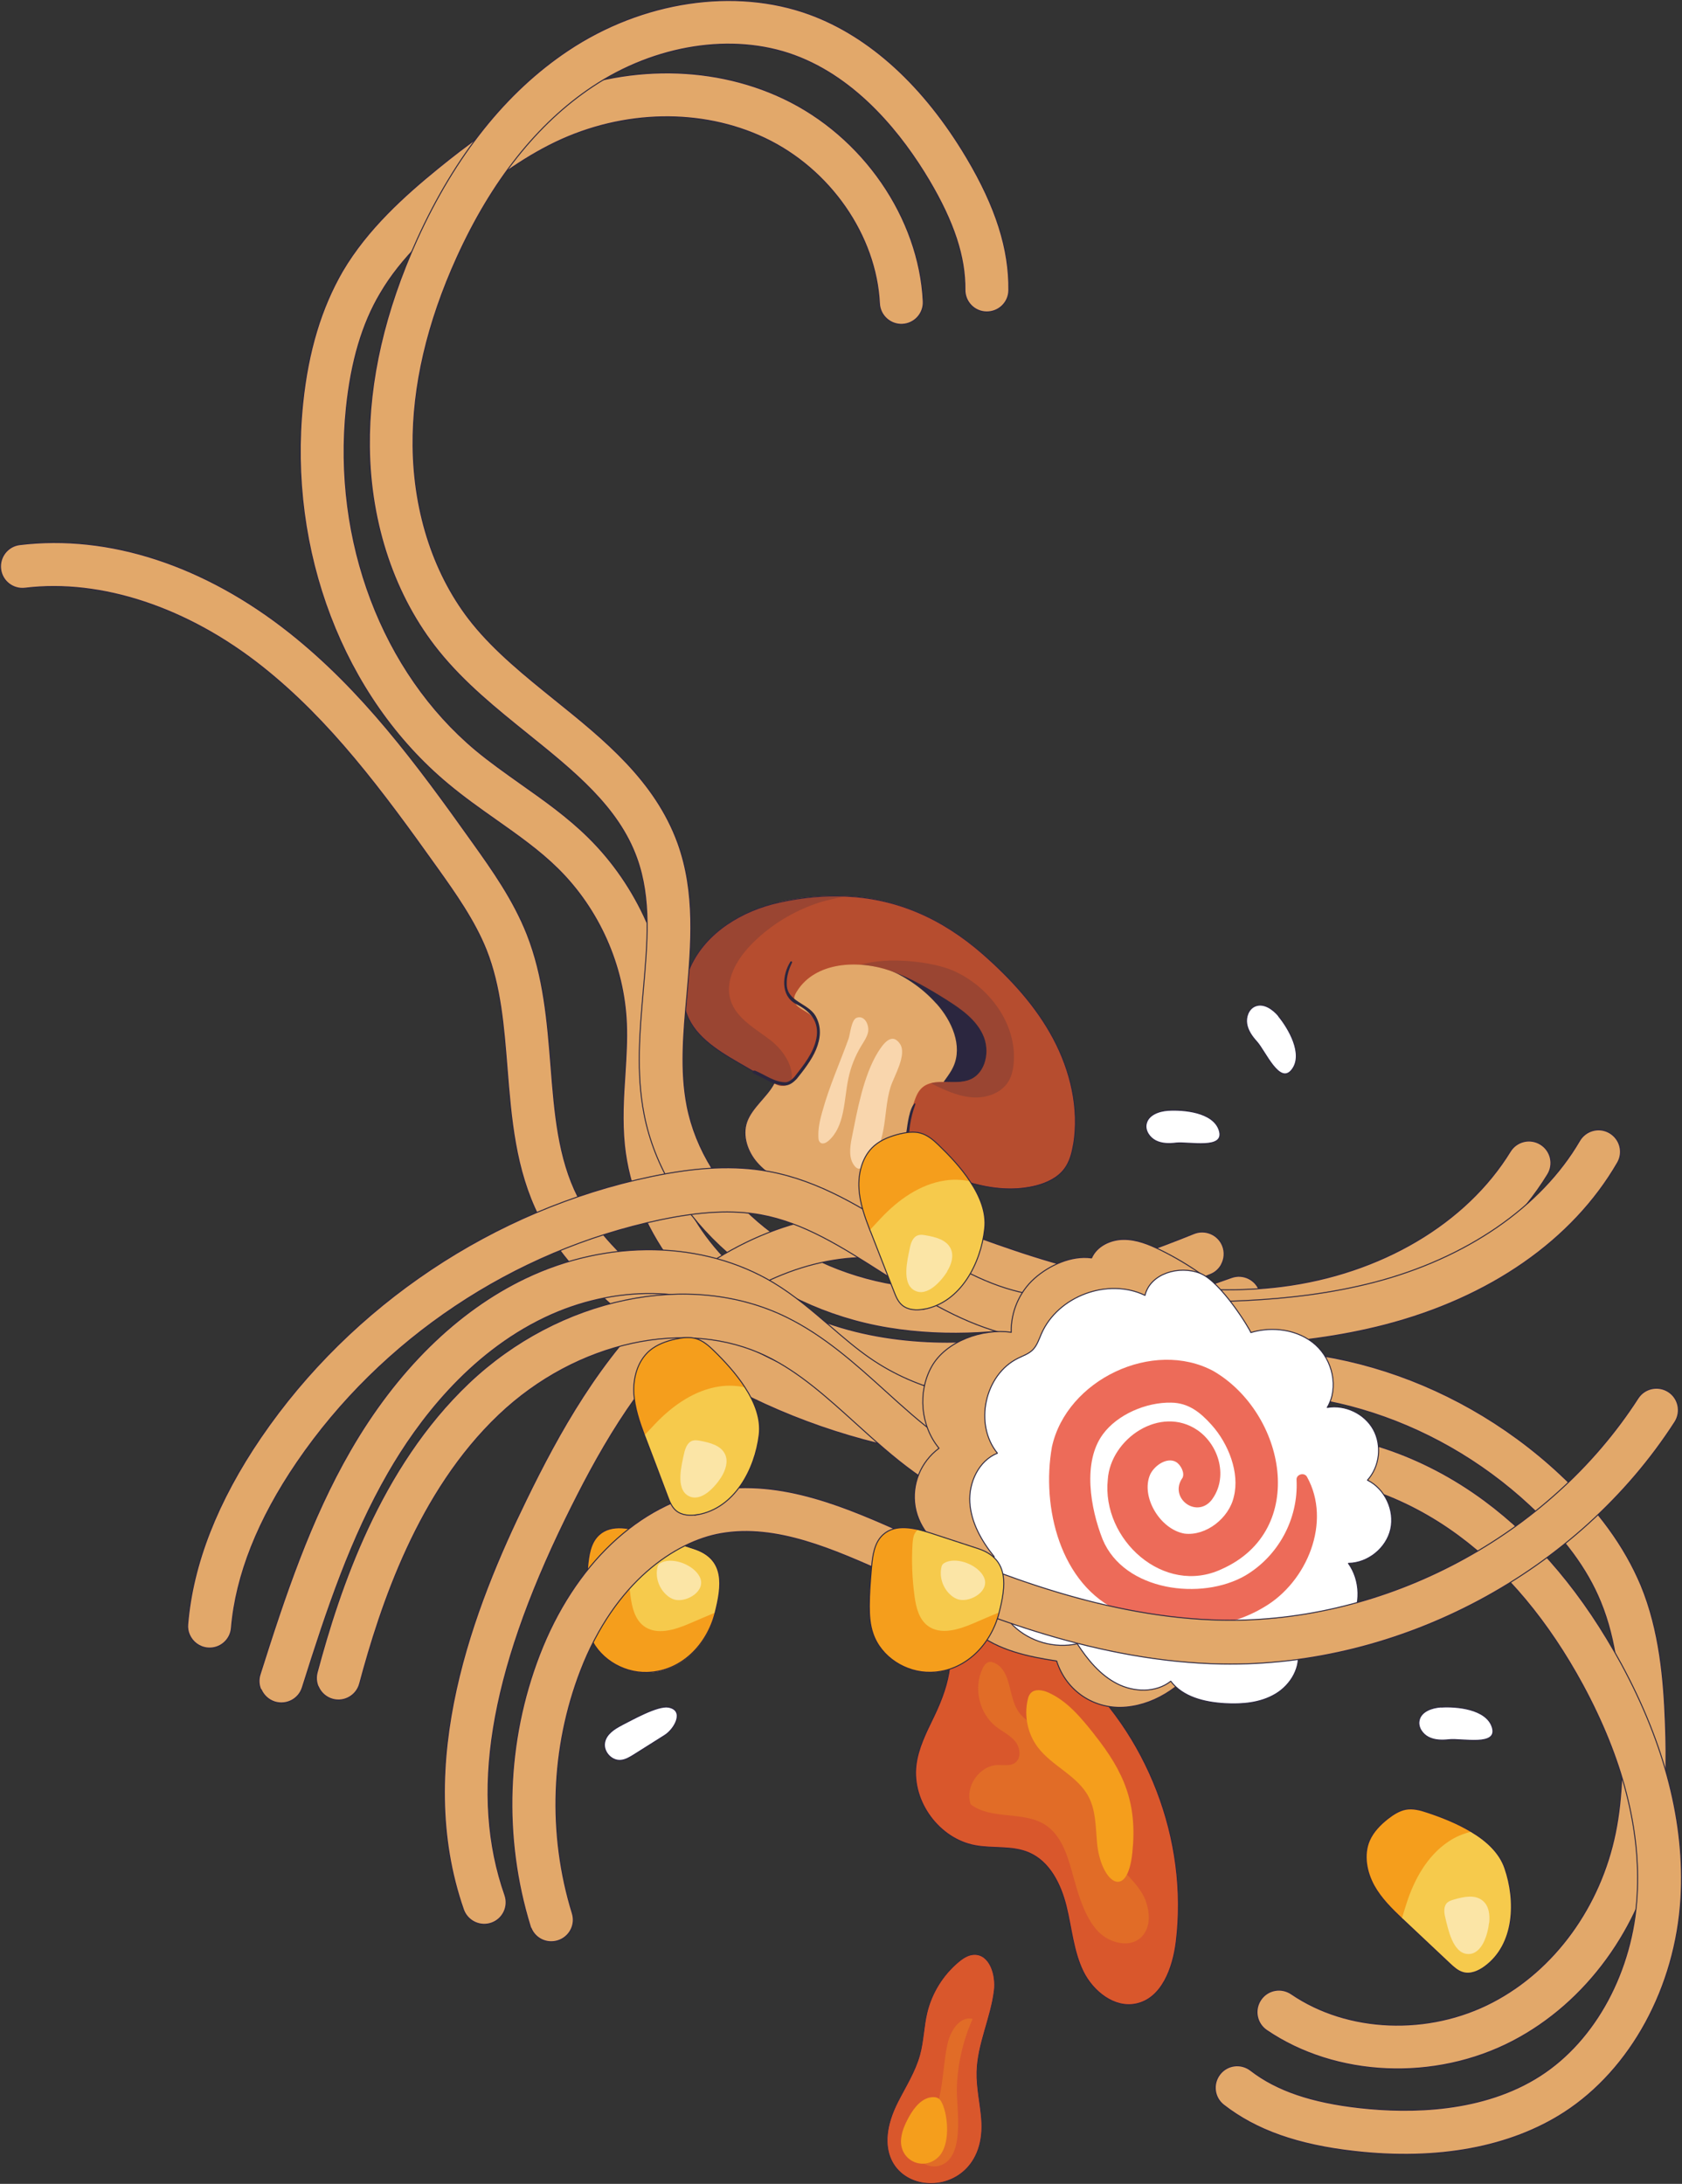 <?xml version="1.0" encoding="UTF-8"?> <svg xmlns="http://www.w3.org/2000/svg" viewBox="0 0 516.658 670.788" fill="none"><rect x="0" y="0" width="516.658" height="670.788" fill="#333333" stroke="none"/><path d="M238.631 328.104C239.481 334.501 231.494 338.495 229.35 344.596C227.871 348.848 229.534 353.73 232.493 357.132C235.451 360.533 239.555 362.751 243.623 364.713C252.868 369.187 262.481 372.884 272.354 375.768C274.461 376.396 276.681 376.951 278.825 376.581C283.3 375.768 286.037 371.072 287.034 366.635C288.069 362.198 288.034 357.464 289.918 353.322C290.473 352.14 291.213 350.955 292.361 350.328C293.95 349.44 295.91 349.773 297.722 349.92C302.566 350.29 307.558 348.995 311.44 346.111C319.686 339.937 321.238 327.512 317.134 318.083C313.029 308.653 304.526 301.814 295.577 296.785C285.407 291.053 273.981 287.059 262.333 287.169C250.685 287.281 238.742 291.828 231.309 300.814C227.945 304.881 225.948 311.722 228.684 316.641C231.199 321.188 237.854 322.335 238.631 328.177V328.104Z" fill="#E2A86A"></path><path d="M287.626 308.248C292.358 313.534 295.76 321.188 292.84 327.624C291.618 330.321 289.401 332.503 288.069 335.165C286.739 337.83 286.517 341.527 288.846 343.376C289.734 344.079 290.881 344.411 291.988 344.669C300.087 346.518 309.997 344.669 314.027 337.423C315.729 334.391 316.136 330.804 316.099 327.327C315.986 318.823 312.992 310.242 307.113 304.106C303.046 299.852 297.757 296.932 292.358 294.565C287.589 292.496 266.363 284.802 262.111 291.201C259.189 295.6 269.765 296.525 272.317 297.56C278.123 299.927 283.41 303.551 287.589 308.248H287.626Z" fill="#2B263F"></path><path d="M239.371 277.111C227.982 279.59 216.889 286.244 212.045 296.82C210.122 300.999 209.272 305.806 210.492 310.207C212.562 317.786 219.921 322.445 226.725 326.367L237.116 332.393C238.04 332.948 239.039 333.503 240.111 333.538C242.256 333.688 243.994 331.876 245.399 330.211C247.691 327.474 250.058 324.627 251.055 321.225C252.093 317.824 251.463 313.609 248.616 311.465C246.841 310.132 244.178 309.32 243.957 307.1C243.846 306.176 244.289 305.251 244.807 304.476C250.428 295.415 263.628 294.675 273.649 298.227C279.64 300.334 285.187 303.589 290.548 306.953C295.06 309.8 299.719 313.017 301.936 317.861C304.193 322.705 302.861 329.584 297.945 331.616C293.21 333.576 286.852 330.691 283.115 334.206C281.932 335.315 281.305 336.905 280.785 338.457C279.565 342.119 278.825 345.926 278.531 349.773C278.421 351.438 278.421 353.212 279.308 354.58C280.083 355.762 281.415 356.429 282.672 357.057C293.728 362.493 306.153 367.19 318.096 364.193C321.46 363.343 324.862 361.791 326.934 359.016C328.562 356.872 329.264 354.21 329.706 351.585C331.556 340.455 328.819 328.844 323.495 318.858C318.171 308.875 310.367 300.407 301.901 292.975C283.707 277.038 263.296 271.862 239.334 277.038L239.371 277.111Z" fill="#D9572C"></path><path opacity="0.2" d="M326.969 359.091C324.862 361.863 321.498 363.418 318.133 364.268C306.188 367.227 293.728 362.568 282.707 357.132C281.415 356.502 280.12 355.837 279.343 354.654C278.418 353.25 278.418 351.473 278.568 349.81C278.825 345.964 279.603 342.154 280.823 338.495C281.34 336.943 281.932 335.388 283.115 334.243C283.93 333.466 284.889 333.021 285.924 332.726C289.586 331.764 294.245 333.171 297.907 331.654C302.824 329.619 304.118 322.743 301.899 317.899C299.644 313.054 295.023 309.837 290.511 306.99C285.149 303.589 279.603 300.372 273.611 298.227C270.727 297.19 267.547 296.525 264.406 296.34C256.602 295.785 248.763 298.005 244.769 304.476C244.252 305.251 243.845 306.176 243.919 307.1C244.141 309.283 246.803 310.132 248.578 311.465C251.425 313.647 252.053 317.824 251.018 321.225C249.983 324.627 247.653 327.474 245.361 330.211C244.658 331.026 243.882 331.914 242.994 332.541C242.107 333.206 241.145 333.613 240.036 333.538C238.964 333.466 238.002 332.911 237.041 332.393C233.602 330.396 230.126 328.399 226.687 326.367C219.92 322.445 212.525 317.786 210.454 310.207C209.271 305.768 210.121 300.999 212.007 296.82C216.851 286.244 227.981 279.59 239.334 277.111C246.396 275.559 253.125 274.931 259.596 275.226C275.091 275.891 289.069 281.77 301.864 293.013C310.367 300.482 318.133 308.95 323.458 318.896C328.782 328.879 331.519 340.455 329.669 351.623C329.227 354.247 328.487 356.947 326.897 359.054L326.969 359.091Z" fill="#2B263F"></path><path opacity="0.2" d="M243.032 332.541C242.144 333.206 241.183 333.613 240.073 333.538C239.001 333.466 238.039 332.911 237.078 332.393C233.639 330.396 230.163 328.399 226.724 326.367C219.957 322.445 212.562 317.786 210.491 310.207C209.308 305.768 210.158 300.999 212.044 296.82C216.888 286.244 228.019 279.59 239.371 277.111C246.433 275.559 253.163 274.931 259.634 275.226C256.972 275.928 254.2 276.408 251.72 277.186C243.697 279.81 236.339 284.284 230.496 290.386C226.17 294.935 222.509 301.294 224.432 307.285C226.244 312.942 232.123 315.976 236.782 319.598C240.739 322.705 244.178 327.992 242.995 332.466L243.032 332.541Z" fill="#2B263F"></path><path opacity="0.2" d="M309.74 332.208C307.63 335.648 303.304 337.238 299.237 337.09C295.208 336.94 291.361 335.35 287.701 333.613C287.109 333.318 286.517 333.021 285.924 332.726C289.586 331.764 294.245 333.171 297.907 331.654C302.824 329.619 304.118 322.743 301.899 317.899C299.644 313.054 295.023 309.837 290.511 306.99C285.149 303.589 279.603 300.372 273.611 298.227C270.727 297.19 267.547 296.525 264.406 296.34C272.834 293.715 286.517 295.453 292.543 298.042C303.601 302.774 312.217 314.164 311.402 326.182C311.255 328.289 310.847 330.396 309.74 332.208Z" fill="#2B263F"></path><path d="M252.61 341.342C251.87 343.966 251.24 346.666 251.388 349.403C251.388 349.995 251.538 350.623 252.018 350.993C252.758 351.548 253.792 350.993 254.457 350.438C259.561 345.964 259.191 338.087 260.559 331.431C261.299 327.807 262.668 324.332 264.59 321.188C265.365 319.896 266.29 318.601 266.623 317.121C267.105 315.087 265.735 311.722 263.148 312.609C261.484 313.202 261.151 317.714 260.634 319.118C257.934 326.587 254.717 333.688 252.61 341.379V341.342Z" fill="#F9D6AD"></path><path d="M261.631 349.55C261.039 352.51 260.631 355.947 262.591 358.241C262.851 358.536 263.183 358.831 263.591 358.944C264.146 359.054 264.7 358.759 265.143 358.426C268.805 355.874 270.542 351.363 271.354 346.963C272.169 342.562 272.244 338.05 273.574 333.798C274.574 330.656 278.713 323.887 276.421 320.598C273.944 316.974 271.282 320.598 269.655 323.223C265.18 330.506 263.293 341.267 261.631 349.55Z" fill="#F9D6AD"></path><path d="M329.744 351.658C331.594 340.492 328.857 328.917 323.533 318.933C318.208 308.95 310.442 300.519 301.936 293.048C289.106 281.807 275.166 275.928 259.671 275.264C253.2 274.966 246.434 275.596 239.408 277.148C228.019 279.625 216.926 286.282 212.082 296.857C210.159 301.037 209.309 305.843 210.529 310.242C212.6 317.824 219.995 322.483 226.762 326.402C230.201 328.399 233.677 330.396 237.116 332.431C237.338 332.541 237.523 332.651 237.745 332.763C235.711 336.758 230.977 340.122 229.387 344.596C227.909 348.848 229.572 353.73 232.531 357.132C235.489 360.533 239.593 362.751 243.661 364.713C252.905 369.187 262.518 372.884 272.392 375.768C274.501 376.396 276.718 376.951 278.863 376.581C283.337 375.768 286.074 371.072 287.071 366.635C287.591 364.378 287.849 362.013 288.219 359.719C297.797 363.898 308.113 366.745 318.096 364.268C321.463 363.418 324.827 361.863 326.934 359.091C328.562 356.947 329.264 354.285 329.706 351.658H329.744Z" stroke="#2B263F" stroke-width="0.26" stroke-linecap="round" stroke-linejoin="round"></path><path d="M231.902 328.844C235.082 330.136 237.966 332.466 241.405 332.431C242.366 332.318 243.291 331.579 244.03 330.766C246.804 327.217 249.91 323.408 250.76 318.971C251.758 313.829 248.912 310.54 244.437 308.358C239.667 305.768 240.296 299.372 242.773 295.415C242.958 295.12 243.439 295.343 243.291 295.675C242.292 297.745 241.59 299.964 241.664 302.219C241.664 307.693 248.061 307.988 250.5 312.02C254.422 318.933 248.912 326.217 244.696 331.431C243.846 332.281 242.884 333.171 241.479 333.391C237.781 333.538 234.675 331.061 231.495 329.731C230.94 329.471 231.31 328.622 231.865 328.879L231.902 328.844Z" fill="#2B263F"></path><path d="M281.155 339.235C279.675 343.302 278.863 347.851 279.415 352.14C279.638 353.507 280.525 354.58 281.71 355.394C286.774 358.204 292.286 360.828 297.795 362.751C298.387 362.936 298.09 363.86 297.5 363.638C291.803 361.606 286.479 359.129 281.193 356.169C278.233 354.542 278.086 350.735 278.418 347.738C278.75 345.371 279.343 340.27 281.008 338.865C281.155 338.937 281.193 339.087 281.155 339.235Z" fill="#2B263F"></path><path d="M386.244 429.719C385.726 430.643 384.952 431.456 383.989 432.086C368.275 442.031 348.306 447.615 324.677 448.76C275.386 451.127 225.762 433.895 188.563 401.466C177.581 391.89 170.222 383.052 165.489 373.661C158.241 359.276 156.984 343.486 155.764 328.214C154.729 315.236 153.767 302.959 149.367 291.828C145.78 282.807 139.753 274.301 134.428 266.833C117.233 242.685 101.333 221.349 80.625 204.894C57.663 186.628 31.075 177.827 7.706 180.674C4.008 181.118 0.643 178.493 0.199 174.795C-0.244 171.097 2.381 167.732 6.079 167.288C33.405 163.96 62.839 173.574 89.019 194.356C111.132 211.92 127.624 234.033 145.41 259.066C151.179 267.165 157.724 276.371 161.902 286.947C167.042 299.964 168.151 313.829 169.224 327.217C170.37 341.822 171.479 355.652 177.544 367.632C181.463 375.398 187.786 382.942 197.401 391.335C232.012 421.51 278.161 437.52 324.012 435.338C345.311 434.303 363.06 429.386 376.778 420.733C379.922 418.736 384.099 419.698 386.096 422.84C387.466 425.022 387.466 427.684 386.244 429.791V429.719Z" fill="#E2A86A" stroke="#2B263F" stroke-width="0.3" stroke-miterlimit="10"></path><path d="M386.504 402.059C385.726 403.426 384.469 404.536 382.879 405.091C359.066 413.559 335.66 421.398 311.44 424.467C283.225 428.016 257.379 424.21 236.634 413.484C211.637 400.544 194.479 376.913 191.817 351.88C191.041 344.449 191.484 337.125 191.965 330.064C192.298 324.59 192.631 319.451 192.409 314.312C191.669 296.6 183.978 279.293 171.331 266.833C165.711 261.286 159.203 256.699 152.288 251.82C147.407 248.38 142.341 244.793 137.571 240.8C105.401 213.991 88.317 169.211 92.976 123.914C94.64 107.754 98.707 94.516 105.179 83.312C112.833 70.296 124.296 60.053 134.502 51.734C142.933 44.893 153.102 37.127 164.897 31.507C189.339 19.822 217.627 19.341 240.59 30.213C265.07 41.787 282.337 66.857 283.595 92.557C283.78 96.291 280.895 99.435 277.198 99.619C273.501 99.804 270.319 96.92 270.135 93.222C269.1 72.33 254.937 51.918 234.822 42.415C215.483 33.282 191.521 33.726 170.703 43.672C160.201 48.701 150.809 55.838 143.007 62.198C133.282 70.111 123.335 78.986 116.826 90.153C111.243 99.546 107.878 111.083 106.399 125.282C102.183 166.179 117.455 206.448 146.187 230.446C150.55 234.07 155.172 237.324 160.053 240.8C167.079 245.755 174.364 250.895 180.761 257.217C195.81 272.047 204.944 292.643 205.831 313.757C206.09 319.598 205.72 325.367 205.351 330.914C204.907 337.717 204.5 344.151 205.166 350.475C207.348 371.072 221.732 390.633 242.772 401.504C265.883 413.449 291.916 413.337 309.702 411.082C332.591 408.197 354.335 400.914 378.295 392.408C381.807 391.151 385.654 393 386.911 396.512C387.576 398.434 387.354 400.469 386.429 402.096L386.504 402.059Z" fill="#E2A86A" stroke="#2B263F" stroke-width="0.3" stroke-miterlimit="10"></path><path d="M375.153 388.526C374.413 389.818 373.304 390.856 371.824 391.445C347.161 401.466 310.072 414.039 272.872 407.903C234.971 401.651 204.131 374.658 197.845 342.267C195.368 329.584 196.514 316.751 197.586 304.363C198.88 289.796 200.101 276.003 195.553 263.503C189.895 247.862 176.361 236.991 162.088 225.491C152.51 217.763 142.6 209.812 134.724 200.013C121.264 183.337 113.721 161.039 113.462 137.263C113.24 116.888 118.195 95.441 128.142 73.513C139.864 47.703 155.469 28.179 174.475 15.495C197.29 0.261 225.689 -3.992 248.615 4.365C267.14 11.132 283.817 26.367 296.945 48.442C305.931 63.566 310.035 76.508 309.887 89.155C309.85 92.889 306.78 95.848 303.046 95.811C299.312 95.774 296.352 92.705 296.39 88.97C296.502 78.912 292.988 68.225 285.334 55.32C277.311 41.824 263.628 24.222 243.993 17.012C225.061 10.06 201.284 13.758 181.945 26.663C165.046 37.941 151.068 55.542 140.382 79.06C131.248 99.176 126.7 118.7 126.885 137.078C127.107 157.859 133.578 177.198 145.152 191.509C152.141 200.161 161.459 207.668 170.482 214.952C185.606 227.118 201.21 239.727 208.199 258.882C213.745 274.191 212.34 290.128 211.009 305.548C209.937 317.529 208.938 328.879 211.046 339.677C216.297 366.635 242.588 389.228 275.016 394.552C308.888 400.136 343.574 388.304 366.722 378.91C370.159 377.505 374.116 379.17 375.523 382.61C376.336 384.607 376.113 386.751 375.153 388.488V388.526Z" fill="#E2A86A" stroke="#2B263F" stroke-width="0.3" stroke-miterlimit="10"></path><path d="M142.563 587.058C142.563 587.058 142.453 586.761 142.379 586.613C126.589 541.464 145.818 493.135 161.644 460.668C171.591 440.257 184.385 416.998 203.651 399.212C224.765 379.725 250.723 370.294 274.831 373.291C284.964 374.548 294.43 377.95 303.601 381.202C305.153 381.757 306.671 382.312 308.223 382.829C340.874 394.257 368.867 398.287 393.753 395.145C424.11 391.298 450.327 375.806 463.898 353.692C465.857 350.513 469.999 349.513 473.181 351.473C476.36 353.432 477.358 357.574 475.398 360.756C459.721 386.344 429.806 404.203 395.452 408.53C368.46 411.932 338.47 407.718 303.786 395.587C302.234 395.032 300.642 394.477 299.089 393.923C290.216 390.781 281.857 387.786 273.169 386.676C253.312 384.199 230.718 392.593 212.784 409.122C195.146 425.392 183.165 447.283 173.736 466.547C150.255 514.656 144.338 551.375 155.099 582.102C156.319 585.616 154.47 589.46 150.957 590.683C147.593 591.865 143.932 590.2 142.526 586.983L142.563 587.058Z" fill="#E2A86A" stroke="#2B263F" stroke-width="0.3" stroke-miterlimit="10"></path><path d="M58.18 502.121C57.736 501.121 57.551 500.049 57.662 498.866C59.215 480.34 66.796 461.038 80.145 441.477C107.989 400.729 151.659 371.551 199.952 361.421C214.225 358.426 225.688 357.909 236.042 359.794C251.868 362.678 265.218 371.219 278.161 379.465C289.141 386.491 299.497 393.11 311.07 396.29C320.426 398.879 330.854 399.174 340.022 399.472C369.642 400.321 396.265 400.506 421.89 393.925C450.29 386.601 473.363 370.739 485.196 350.4C487.083 347.183 491.188 346.076 494.405 347.961C497.622 349.845 498.731 353.952 496.844 357.169C483.052 380.982 457.611 398.657 425.257 407.013C397.929 414.039 370.307 413.891 339.617 413.004C329.669 412.709 318.391 412.377 307.445 409.342C293.948 405.608 282.227 398.102 270.912 390.891C258.562 383.014 246.876 375.546 233.638 373.141C225.06 371.589 215.261 372.069 202.725 374.696C157.797 384.124 117.159 411.229 91.275 449.13C79.257 466.732 72.453 483.854 71.085 500.049C70.789 503.748 67.498 506.52 63.801 506.188C61.249 505.965 59.141 504.338 58.18 502.121Z" fill="#E2A86A" stroke="#2B263F" stroke-width="0.3" stroke-miterlimit="10"></path><path d="M198.731 513.731C191.077 513.916 183.349 509.035 180.908 501.788C179.984 499.124 179.799 496.242 179.799 493.43C179.799 489.473 180.132 485.554 180.464 481.672C180.797 477.973 181.278 473.906 184.051 471.466C186.862 468.914 190.855 469.024 194.701 469.912C196.069 470.246 197.4 470.616 198.694 471.021C203.501 472.576 208.345 474.166 213.153 475.755C222.804 478.897 221.768 487.033 219.698 495.317C219.698 495.389 219.661 495.502 219.624 495.612C217.146 505.338 209.307 513.509 198.768 513.769L198.731 513.731Z" fill="#F6CA4C"></path><path d="M198.731 513.731C191.077 513.916 183.349 509.035 180.908 501.788C179.984 499.124 179.799 496.242 179.799 493.43C179.799 489.473 180.132 485.554 180.464 481.672C180.797 477.973 181.278 473.906 184.051 471.466C186.862 468.914 190.855 469.024 194.701 469.912C194.442 470.134 194.22 470.394 194.035 470.651C193.296 471.651 193.185 472.981 193.074 474.238C192.741 479.637 192.963 485.074 193.702 490.435C194.146 493.762 195.034 497.349 197.659 499.384C201.653 502.453 207.347 500.604 211.969 498.606C214.521 497.497 217.109 496.389 219.698 495.317C219.698 495.389 219.661 495.502 219.624 495.612C217.146 505.338 209.307 513.509 198.768 513.769L198.731 513.731Z" fill="#F59E1C"></path><path d="M213.153 475.68C208.345 474.091 203.501 472.539 198.694 470.949C193.813 469.359 187.86 467.952 184.051 471.391C181.278 473.868 180.797 477.938 180.464 481.634C180.132 485.554 179.799 489.473 179.799 493.392C179.799 496.204 179.984 499.089 180.908 501.751C183.349 509.035 191.077 513.916 198.731 513.694C209.27 513.436 217.109 505.225 219.624 495.537C221.768 487.143 222.915 478.862 213.153 475.68Z" stroke="#2B263F" stroke-width="0.3" stroke-miterlimit="10"></path><path opacity="0.5" d="M203.353 479.86C202.946 480.045 202.54 480.267 202.281 480.6C202.022 480.932 201.948 481.339 201.874 481.744C201.282 484.999 202.724 488.513 205.387 490.435C206.015 490.878 206.718 491.248 207.494 491.398C211.192 492.135 217.035 488.548 214.927 484.334C213.115 480.747 207.014 478.308 203.353 479.86Z" fill="white"></path><path d="M456.059 604.068C454.137 605.472 451.697 606.545 449.403 605.88C447.813 605.435 446.518 604.253 445.298 603.105C440.714 598.779 436.128 594.489 431.543 590.163C431.248 589.868 430.951 589.573 430.618 589.313C427.402 586.243 424.222 583.101 422.078 579.255C419.748 575.04 418.713 569.751 420.635 565.315C421.818 562.615 423.962 560.433 426.257 558.621C427.919 557.328 429.731 556.144 431.766 555.739C433.983 555.331 436.277 555.921 438.422 556.661C442.564 558.031 447.555 559.953 451.955 562.615C456.614 565.39 460.608 569.049 462.235 573.783C465.71 583.804 465.377 597.264 456.059 604.068Z" fill="#F6CA4C"></path><path d="M430.618 589.313C427.402 586.243 424.222 583.101 422.078 579.255C419.748 575.04 418.713 569.751 420.635 565.315C421.818 562.615 423.962 560.433 426.257 558.621C427.919 557.328 429.731 556.144 431.766 555.739C433.983 555.331 436.277 555.921 438.422 556.661C442.564 558.031 447.555 559.953 451.955 562.615C449.403 563.207 447.001 564.242 444.818 565.722C438.422 570.049 434.428 577.222 432.061 584.581C431.543 586.133 431.101 587.761 430.581 589.35L430.618 589.313Z" fill="#F59E1C"></path><path opacity="0.5" d="M457.429 590.57C457.689 588.131 457.354 585.393 455.469 583.841C453.139 581.844 449.628 582.584 446.668 583.434C445.928 583.656 445.153 583.876 444.561 584.396C443.341 585.541 443.561 587.501 443.969 589.09C444.818 592.567 446.261 599.926 450.81 600.183C455.284 600.443 457.021 594.009 457.391 590.57H457.429Z" fill="white"></path><path d="M456.059 604.068C454.137 605.472 451.697 606.545 449.403 605.88C447.813 605.435 446.518 604.253 445.298 603.105C440.714 598.779 436.128 594.489 431.543 590.163C431.248 589.868 430.951 589.573 430.618 589.313C427.402 586.243 424.222 583.101 422.078 579.255C419.748 575.04 418.713 569.751 420.635 565.315C421.818 562.615 423.962 560.433 426.257 558.621C427.919 557.328 429.731 556.144 431.766 555.739C433.983 555.331 436.277 555.921 438.422 556.661C442.564 558.031 447.555 559.953 451.955 562.615C456.614 565.39 460.608 569.049 462.235 573.783C465.71 583.804 465.377 597.264 456.059 604.068Z" stroke="#2B263F" stroke-width="0.3" stroke-miterlimit="10"></path><path d="M442.636 524.307C439.789 524.492 436.462 525.674 435.908 528.449C435.463 530.518 436.905 532.663 438.827 533.625C440.714 534.588 442.969 534.588 445.078 534.365C448.96 533.92 460.238 536.582 458.389 530.556C456.614 524.824 447.333 524.047 442.674 524.344L442.636 524.307Z" fill="white" stroke="#2B263F" stroke-width="0.3" stroke-linejoin="round"></path><path d="M191.003 529.816C188.673 531.001 186.196 532.625 185.715 535.177C185.16 537.952 187.712 540.871 190.522 540.724C192.112 540.651 193.517 539.764 194.886 538.912C197.992 536.952 201.098 534.992 204.204 533.033C207.31 531.073 210.453 525.269 205.313 524.344C201.948 523.752 193.924 528.336 191.04 529.778L191.003 529.816Z" fill="white" stroke="#2B263F" stroke-width="0.33" stroke-linejoin="round"></path><path d="M283.892 402.096C281.562 402.538 278.9 402.428 277.088 400.876C275.831 399.804 275.166 398.177 274.574 396.622C272.282 390.743 269.99 384.902 267.695 379.023C267.547 378.653 267.4 378.245 267.215 377.875C265.625 373.734 264.108 369.519 263.851 365.118C263.556 360.311 264.885 355.097 268.547 351.917C270.764 349.995 273.649 348.958 276.496 348.256C278.531 347.813 280.675 347.481 282.71 348.036C284.889 348.626 286.702 350.143 288.329 351.733C291.473 354.764 295.17 358.611 297.98 362.901C300.977 367.41 303.046 372.404 302.454 377.433C301.271 387.971 295.208 399.989 283.855 402.134L283.892 402.096Z" fill="#F6CA4C"></path><path d="M267.253 377.838C265.663 373.696 264.146 369.482 263.888 365.08C263.591 360.273 264.923 355.059 268.585 351.88C270.802 349.958 273.686 348.923 276.533 348.221C278.568 347.776 280.713 347.443 282.747 347.998C284.927 348.588 286.739 350.105 288.366 351.695C291.511 354.727 295.208 358.574 298.017 362.863C295.468 362.308 292.84 362.198 290.253 362.603C282.597 363.75 275.906 368.52 270.617 374.141C269.472 375.323 268.362 376.618 267.215 377.8L267.253 377.838Z" fill="#F59E1C"></path><path opacity="0.5" d="M290.918 390.521C292.211 388.451 293.063 385.826 292.063 383.607C290.806 380.797 287.331 379.945 284.297 379.428C283.522 379.28 282.745 379.17 282.005 379.428C280.415 379.91 279.75 381.795 279.455 383.422C278.75 386.934 276.866 394.182 280.895 396.365C284.817 398.509 289.141 393.443 290.991 390.521H290.918Z" fill="white"></path><path d="M283.892 402.096C281.562 402.538 278.9 402.428 277.088 400.876C275.831 399.804 275.166 398.177 274.574 396.622C272.282 390.743 269.99 384.902 267.695 379.023C267.547 378.653 267.4 378.245 267.215 377.875C265.625 373.734 264.108 369.519 263.851 365.118C263.556 360.311 264.885 355.097 268.547 351.917C270.764 349.995 273.649 348.958 276.496 348.256C278.531 347.813 280.675 347.481 282.71 348.036C284.889 348.626 286.702 350.143 288.329 351.733C291.473 354.764 295.17 358.611 297.98 362.901C300.977 367.41 303.046 372.404 302.454 377.433C301.271 387.971 295.208 399.989 283.855 402.134L283.892 402.096Z" stroke="#2B263F" stroke-width="0.3" stroke-miterlimit="10"></path><path d="M80.109 518.983C79.48 517.541 79.369 515.876 79.887 514.286C87.504 490.175 95.343 466.77 107.546 445.618C121.745 420.99 140.382 402.651 161.422 392.593C186.826 380.465 216.001 381.02 237.596 393.997C243.993 397.844 249.54 402.651 254.937 407.273C259.079 410.86 262.998 414.224 267.215 417.146C281.82 427.242 300.237 431.566 317.801 428.979C325.64 427.831 333.221 425.429 341.244 422.84C346.938 421.028 352.855 419.143 358.919 417.738C399.706 408.27 445.743 421.658 479.06 452.682C490.93 463.738 499.026 474.978 504.055 486.886C509.824 500.826 511.082 516.136 511.562 529.298C511.969 540.134 512.007 552.964 509.382 565.759C503.945 592.272 487.268 615.161 464.75 626.919C440.752 639.454 410.355 638.124 389.056 623.629C385.986 621.52 385.174 617.343 387.281 614.236C389.388 611.129 393.568 610.354 396.672 612.461C413.941 624.257 438.79 625.256 458.499 614.938C477.47 605.028 491.558 585.616 496.179 563.022C498.509 551.632 498.471 539.799 498.102 529.778C497.659 517.208 496.549 503.968 491.633 492.025C487.491 481.894 480.355 472.241 469.889 462.518C439.827 434.525 398.484 422.36 362.026 430.863C356.517 432.158 351.118 433.86 345.421 435.673C337.213 438.297 328.747 440.997 319.833 442.291C298.942 445.358 276.976 440.219 259.634 428.201C254.827 424.875 250.463 421.103 246.212 417.478C241.035 413.042 236.154 408.825 230.718 405.535C213.006 394.847 188.711 394.552 167.339 404.758C143.858 415.964 128.29 436.817 119.342 452.347C107.805 472.354 100.52 494.06 92.866 518.353C91.756 521.902 87.948 523.862 84.398 522.755C82.438 522.125 80.996 520.72 80.219 518.983H80.109Z" fill="#E2A86A" stroke="#2B263F" stroke-width="0.3" stroke-miterlimit="10"></path><path d="M97.746 518.095C97.154 516.763 97.006 515.211 97.413 513.694C104.291 487.996 116.642 450.832 143.968 424.837C171.812 398.399 211.933 390.041 241.552 404.573C253.163 410.267 262.703 418.883 271.947 427.242C282.782 437.077 293.06 446.321 305.781 450.24C321.683 455.122 338.507 450.942 356.294 446.468C368.237 443.474 380.55 440.404 393.123 439.997C414.534 439.332 436.867 446.766 455.984 460.891C472.366 473.018 486.491 489.88 497.992 511.069C511.487 535.992 517.663 560.213 516.331 583.026C514.706 610.427 500.948 635.647 480.465 648.885C463.898 659.57 441.674 663.712 416.159 660.828C398.669 658.868 385.874 654.356 375.891 646.593C372.934 644.298 372.416 640.084 374.708 637.124C377.001 634.167 381.215 633.65 384.174 635.942C392.125 642.081 402.773 645.74 417.676 647.405C433.281 649.142 455.577 648.847 473.141 637.532C490.115 626.586 501.503 605.397 502.873 582.252C504.055 561.95 498.434 540.207 486.159 517.503C475.62 498.089 462.788 482.669 447.998 471.761C431.283 459.411 411.982 452.902 393.568 453.494C382.437 453.827 370.824 456.749 359.584 459.558C340.762 464.255 321.275 469.137 301.789 463.145C286.222 458.339 274.351 447.615 262.888 437.225C253.975 429.164 245.545 421.51 235.635 416.666C210.971 404.573 177.1 411.969 153.286 434.598C128.4 458.229 116.937 493.06 110.466 517.171C109.505 520.757 105.807 522.902 102.22 521.94C100.149 521.385 98.559 519.905 97.783 518.095H97.746Z" fill="#E2A86A" stroke="#2B263F" stroke-width="0.3" stroke-miterlimit="10"></path><path d="M328.744 511.734C352.522 532.368 365.13 565.205 361.286 596.449C360.286 604.475 356.922 613.793 349.045 615.493C342.317 616.973 335.698 611.684 332.666 605.472C329.669 599.261 329.152 592.16 327.487 585.468C325.825 578.775 322.423 571.823 316.061 569.086C310.922 566.867 305.006 567.904 299.532 566.867C288.476 564.835 280.045 553.372 281.378 542.204C282.005 536.99 284.447 532.183 286.739 527.449C292.358 515.838 293.135 508.222 290.733 495.944C289.809 491.36 282.967 480.045 291.323 479.195C298.127 478.527 323.568 507.222 328.744 511.734Z" fill="#D9572C"></path><path d="M328.744 511.734C352.522 532.368 365.13 565.205 361.286 596.449C360.286 604.475 356.922 613.793 349.045 615.493C342.317 616.973 335.698 611.684 332.666 605.472C329.669 599.261 329.152 592.16 327.487 585.468C325.825 578.775 322.423 571.823 316.061 569.086C310.922 566.867 305.006 567.904 299.532 566.867C288.476 564.835 280.045 553.372 281.378 542.204C282.005 536.99 284.447 532.183 286.739 527.449C292.358 515.838 293.135 508.222 290.733 495.944C289.809 491.36 282.967 480.045 291.323 479.195C298.127 478.527 323.568 507.222 328.744 511.734Z" stroke="#2B263F" stroke-width="0.26" stroke-miterlimit="10"></path><path opacity="0.3" d="M351.967 583.951C349.528 577.222 341.687 573.338 340.025 566.349C339.172 562.837 340.097 559.176 339.95 555.589C339.542 544.718 329.891 536.547 320.316 531.333C317.541 529.816 314.622 528.336 312.844 525.749C309.702 521.127 310.737 513.694 305.856 510.957C305.118 510.552 304.228 510.292 303.454 510.624C302.714 510.922 302.234 511.659 301.864 512.399C298.942 518.353 300.717 526.192 305.893 530.296C307.853 531.851 310.257 532.923 311.847 534.882C313.437 536.842 313.769 540.169 311.7 541.539C310.22 542.499 308.298 542.094 306.523 542.129C300.827 542.279 296.28 548.822 298.165 554.222C304.563 559.103 314.437 556.144 321.165 560.58C325.715 563.577 327.674 569.196 329.152 574.448C331.076 581.214 333.626 592.42 340.764 595.747C349.23 599.703 355.297 593.16 351.93 583.951H351.967Z" fill="#F59E1C"></path><path d="M336.178 532.775C332.146 527.709 327.894 522.495 322.015 519.87C320.203 519.055 317.799 518.648 316.504 520.165C316.024 520.72 315.801 521.46 315.654 522.2C314.544 527.154 315.691 532.59 318.761 536.657C323.16 542.499 330.964 545.383 334.366 551.854C336.583 556.034 336.548 561.025 336.953 565.759C337.99 578.035 346.271 584.284 347.826 568.976C349.378 554.074 345.421 544.423 336.178 532.81V532.775Z" fill="#F59E1C"></path><path d="M369.199 391.52C365.168 388.673 360.953 386.159 356.514 383.977C352.927 382.202 349.12 380.65 345.089 380.685C341.094 380.722 336.88 382.72 335.29 386.381C329.189 385.494 322.273 388.636 317.689 392.74C313.104 396.844 310.44 403.058 310.625 409.232C301.789 407.938 290.546 411.969 286.184 419.733C281.82 427.537 282.745 437.965 288.439 444.841C282.855 448.945 279.935 455.971 281.118 462.813C282.3 469.654 287.551 475.608 294.208 477.605C289.956 485.444 292.69 495.649 299.644 501.268C306.596 506.89 315.729 508.85 324.567 510.182C327.524 519.463 336.215 525.232 345.939 524.344C355.664 523.457 364.243 517.058 369.717 508.997C375.188 500.936 377.85 491.285 379.59 481.709C384.802 452.645 380.032 418.958 369.199 391.52Z" fill="#E2A86A" stroke="#2B263F" stroke-width="0.3" stroke-linecap="round" stroke-linejoin="round"></path><path d="M368.645 391.113C362.248 388.561 353.3 391.151 351.71 397.879C340.32 392.37 324.9 398.102 319.871 409.712C319.131 411.414 318.541 413.299 317.209 414.631C315.989 415.851 314.287 416.406 312.734 417.183C302.454 422.212 299.127 437.482 306.376 446.358C300.644 448.65 297.537 455.344 297.907 461.481C298.277 467.657 301.494 473.313 305.376 478.123C304.008 485.074 306.116 494.355 311.22 499.309C316.321 504.265 323.975 506.448 330.891 504.893C334.071 509.774 337.917 514.471 343.094 517.133C348.271 519.795 355.037 520.018 359.621 516.393C363.32 521.312 369.977 522.902 376.113 523.272C381.512 523.604 387.206 523.122 391.865 520.313C396.525 517.541 399.816 511.957 398.559 506.667C404.846 507.852 411.242 503.711 414.681 498.311C418.121 492.912 417.936 485.406 414.201 480.192C420.19 480.117 425.849 475.571 427.179 469.727C428.511 463.885 425.404 457.304 420.043 454.642C423.777 450.5 424.555 443.954 421.855 439.074C419.156 434.193 413.202 431.346 407.693 432.306C411.279 426.242 409.357 417.811 404.106 413.079C398.854 408.382 390.943 407.273 384.212 409.307C384.064 408.492 375.078 393.665 368.645 391.113Z" fill="white" stroke="#2B263F" stroke-width="0.3" stroke-linejoin="round"></path><g opacity="0.8"><path d="M363.17 454.049C364.058 452.497 362.691 449.908 361.248 449.058C358.474 447.468 354.555 450.13 353.26 452.977C350.378 459.706 356.292 469.727 363.835 471.059C370.492 471.871 377.555 466.252 378.998 459.706C380.845 452.422 377.37 443.474 372.194 437.705C368.645 433.748 365.058 430.901 359.731 430.828C352.04 430.678 343.204 434.488 338.765 440.552C332.478 449.095 334.92 463.258 338.692 472.833C345.311 488.771 369.087 491.73 382.547 483.927C392.53 478.01 398.854 466.732 398.262 454.604C398.077 452.83 400.666 452.127 401.479 453.642C409.097 467.397 401.554 485.849 388.316 493.615C374.856 501.713 358.031 501.453 344.054 495.02C325.602 486.811 319.833 462.85 323.125 444.399C327.634 423.802 354.185 411.154 372.749 421.14C394.787 434.008 402.146 469.986 375.263 481.967C357.514 490.288 338.322 472.871 340.282 454.419C341.132 441.884 356.477 431.456 367.905 439.332C374.596 444.029 377.37 454.012 372.081 460.853C367.35 466.475 359.029 460.003 363.17 454.012V454.049Z" fill="#E84630"></path></g><path d="M163.123 592.382C163.012 592.16 162.938 591.94 162.864 591.68C154.47 564.465 155.469 534.845 165.711 508.295C176.361 480.672 196.292 461.778 219.07 457.784C240.147 454.087 260.596 463.22 278.603 471.281L280.823 472.279C306.523 483.742 340.542 497.017 375.448 497.647C425.774 498.534 475.878 471.799 503.131 429.496C505.165 426.354 509.307 425.464 512.449 427.462C515.593 429.459 516.481 433.638 514.484 436.78C484.754 482.929 430.101 512.104 375.226 511.107C337.88 510.439 302.231 496.574 275.351 484.594L273.131 483.594C256.085 475.978 238.483 468.064 221.437 471.059C207.496 473.498 188.859 485.851 178.358 513.139C169.224 536.88 168.3 563.392 175.806 587.686C176.916 591.235 174.919 595.007 171.332 596.117C168.004 597.151 164.491 595.489 163.16 592.345L163.123 592.382Z" fill="#E2A86A" stroke="#2B263F" stroke-width="0.3" stroke-miterlimit="10"></path><path d="M214.374 465.217C212.007 465.622 209.382 465.512 207.57 463.923C206.313 462.813 205.684 461.186 205.093 459.633C202.874 453.754 200.655 447.838 198.399 441.956C198.252 441.589 198.104 441.182 197.956 440.812C196.403 436.67 194.961 432.418 194.702 428.016C194.443 423.172 195.848 418.033 199.546 414.854C201.801 412.967 204.649 411.932 207.533 411.304C209.567 410.86 211.748 410.6 213.745 411.154C215.927 411.784 217.702 413.337 219.329 414.926C222.472 417.996 226.096 421.88 228.869 426.204C231.827 430.753 233.824 435.783 233.195 440.774C231.901 451.312 225.689 463.22 214.3 465.252L214.374 465.217Z" fill="#F6CA4C"></path><path d="M197.993 440.774C196.44 436.632 194.998 432.381 194.739 427.979C194.48 423.135 195.885 417.996 199.583 414.816C201.839 412.929 204.686 411.894 207.57 411.267C209.604 410.822 211.786 410.565 213.782 411.119C215.964 411.747 217.739 413.299 219.366 414.889C222.509 417.958 226.133 421.843 228.906 426.169C226.355 425.577 223.729 425.464 221.141 425.834C213.487 426.907 206.757 431.603 201.395 437.187C200.249 438.37 199.139 439.627 197.956 440.812L197.993 440.774Z" fill="#F59E1C"></path><path opacity="0.5" d="M221.547 453.717C222.841 451.645 223.728 449.02 222.767 446.801C221.547 443.991 218.071 443.104 215.039 442.549C214.262 442.401 213.486 442.291 212.746 442.511C211.156 442.994 210.49 444.841 210.121 446.468C209.381 449.945 207.421 457.191 211.415 459.448C215.334 461.63 219.698 456.639 221.547 453.717Z" fill="white"></path><path d="M214.374 465.217C212.007 465.622 209.382 465.512 207.57 463.923C206.313 462.813 205.684 461.186 205.093 459.633C202.874 453.754 200.655 447.838 198.399 441.956C198.252 441.589 198.104 441.182 197.956 440.812C196.403 436.67 194.961 432.418 194.702 428.016C194.443 423.172 195.848 418.033 199.546 414.854C201.801 412.967 204.649 411.932 207.533 411.304C209.567 410.86 211.748 410.6 213.745 411.154C215.927 411.784 217.702 413.337 219.329 414.926C222.472 417.996 226.096 421.88 228.869 426.204C231.827 430.753 233.824 435.783 233.195 440.774C231.901 451.312 225.689 463.22 214.3 465.252L214.374 465.217Z" stroke="#2B263F" stroke-width="0.3" stroke-miterlimit="10"></path><path d="M285.962 513.656C278.308 513.841 270.579 508.962 268.14 501.713C267.215 499.051 267.03 496.167 267.03 493.357C267.03 489.401 267.362 485.481 267.695 481.597C268.027 477.9 268.507 473.833 271.282 471.391C274.091 468.839 278.086 468.952 281.932 469.839C283.3 470.171 284.629 470.541 285.924 470.949C290.731 472.501 295.575 474.091 300.384 475.68C310.035 478.825 308.998 486.958 306.928 495.242C306.928 495.317 306.89 495.427 306.853 495.537C304.376 505.263 296.537 513.436 285.999 513.694L285.962 513.656Z" fill="#F6CA4C"></path><path d="M285.962 513.656C278.308 513.841 270.579 508.962 268.14 501.713C267.215 499.051 267.03 496.167 267.03 493.357C267.03 489.401 267.362 485.481 267.695 481.597C268.027 477.9 268.507 473.833 271.282 471.391C274.091 468.839 278.086 468.952 281.932 469.839C281.672 470.061 281.45 470.319 281.265 470.579C280.525 471.576 280.415 472.908 280.305 474.166C279.97 479.565 280.193 484.999 280.933 490.36C281.378 493.69 282.265 497.277 284.889 499.309C288.884 502.378 294.578 500.531 299.199 498.534C301.751 497.424 304.338 496.314 306.928 495.242C306.928 495.317 306.89 495.427 306.853 495.537C304.376 505.263 296.537 513.436 285.999 513.694L285.962 513.656Z" fill="#F59E1C"></path><path d="M300.384 475.645C295.575 474.053 290.731 472.501 285.924 470.911C281.043 469.322 275.091 467.917 271.282 471.354C268.507 473.833 268.027 477.9 267.695 481.597C267.362 485.516 267.03 489.438 267.03 493.357C267.03 496.167 267.215 499.051 268.14 501.713C270.579 508.997 278.308 513.879 285.962 513.656C296.5 513.399 304.338 505.19 306.853 495.502C308.998 487.108 310.145 478.825 300.384 475.645Z" stroke="#2B263F" stroke-width="0.3" stroke-miterlimit="10"></path><path opacity="0.5" d="M290.583 479.822C290.176 480.007 289.771 480.23 289.511 480.562C289.251 480.895 289.179 481.302 289.104 481.709C288.514 484.964 289.956 488.476 292.618 490.398C293.245 490.843 293.948 491.213 294.725 491.36C298.422 492.1 304.266 488.513 302.156 484.296C300.347 480.71 294.245 478.27 290.583 479.822Z" fill="white"></path><path d="M392.79 312.092C390.978 309.91 388.094 307.913 385.467 309.06C383.507 309.91 382.62 312.352 382.954 314.459C383.287 316.566 384.579 318.378 386.021 319.968C388.648 322.853 393.085 333.576 396.894 328.512C400.516 323.74 395.71 315.716 392.753 312.13L392.79 312.092Z" fill="white" stroke="#2B263F" stroke-width="0.3" stroke-linejoin="round"></path><path d="M358.806 341.047C355.959 341.232 352.67 342.414 352.077 345.224C351.633 347.296 353.112 349.44 354.999 350.4C356.922 351.363 359.141 351.363 361.248 351.103C365.13 350.66 376.408 353.285 374.523 347.221C372.749 341.489 363.43 340.749 358.771 341.047H358.806Z" fill="white" stroke="#2B263F" stroke-width="0.3" stroke-linejoin="round"></path><path d="M301.491 650.659C301.084 645.888 299.977 641.194 300.087 636.422C300.272 627.881 304.376 619.857 305.411 611.389C306.003 606.62 304.043 600.186 299.199 600.333C297.387 600.406 295.797 601.443 294.393 602.625C289.621 606.62 286.184 612.166 284.742 618.193C283.705 622.482 283.67 626.994 282.485 631.245C281.08 636.349 278.158 640.896 275.756 645.63C260.484 675.73 304.006 680.279 301.491 650.697V650.659Z" fill="#D9572C"></path><path d="M301.491 650.659C301.084 645.888 299.977 641.194 300.087 636.422C300.272 627.881 304.376 619.857 305.411 611.389C306.003 606.62 304.043 600.186 299.199 600.333C297.387 600.406 295.797 601.443 294.393 602.625C289.621 606.62 286.184 612.166 284.742 618.193C283.705 622.482 283.67 626.994 282.485 631.245C281.08 636.349 278.158 640.896 275.756 645.63C260.484 675.73 304.006 680.279 301.491 650.697V650.659Z" stroke="#2B263F" stroke-width="0.2" stroke-miterlimit="10"></path><path opacity="0.3" d="M293.913 641.304C294.133 634.02 295.797 626.771 298.757 620.115C294.873 619.19 291.988 623.702 291.101 627.586C289.216 635.832 290.103 645.113 285.112 651.954C283.372 654.319 280.895 656.501 280.71 659.423C280.453 663.085 284.594 666.117 288.181 665.302C296.832 663.305 293.728 647.515 293.913 641.304Z" fill="#F59E1C"></path><path d="M289.436 646.148C289.179 645.555 288.844 644.965 288.326 644.595C287.846 644.263 287.291 644.151 286.699 644.151C283.372 644.151 280.895 647.183 279.268 650.104C277.973 652.434 276.828 654.949 276.753 657.611C276.643 663.822 283.78 666.929 288.254 662.53C291.913 658.943 291.286 650.214 289.436 646.11V646.148Z" fill="#F59E1C"></path></svg> 